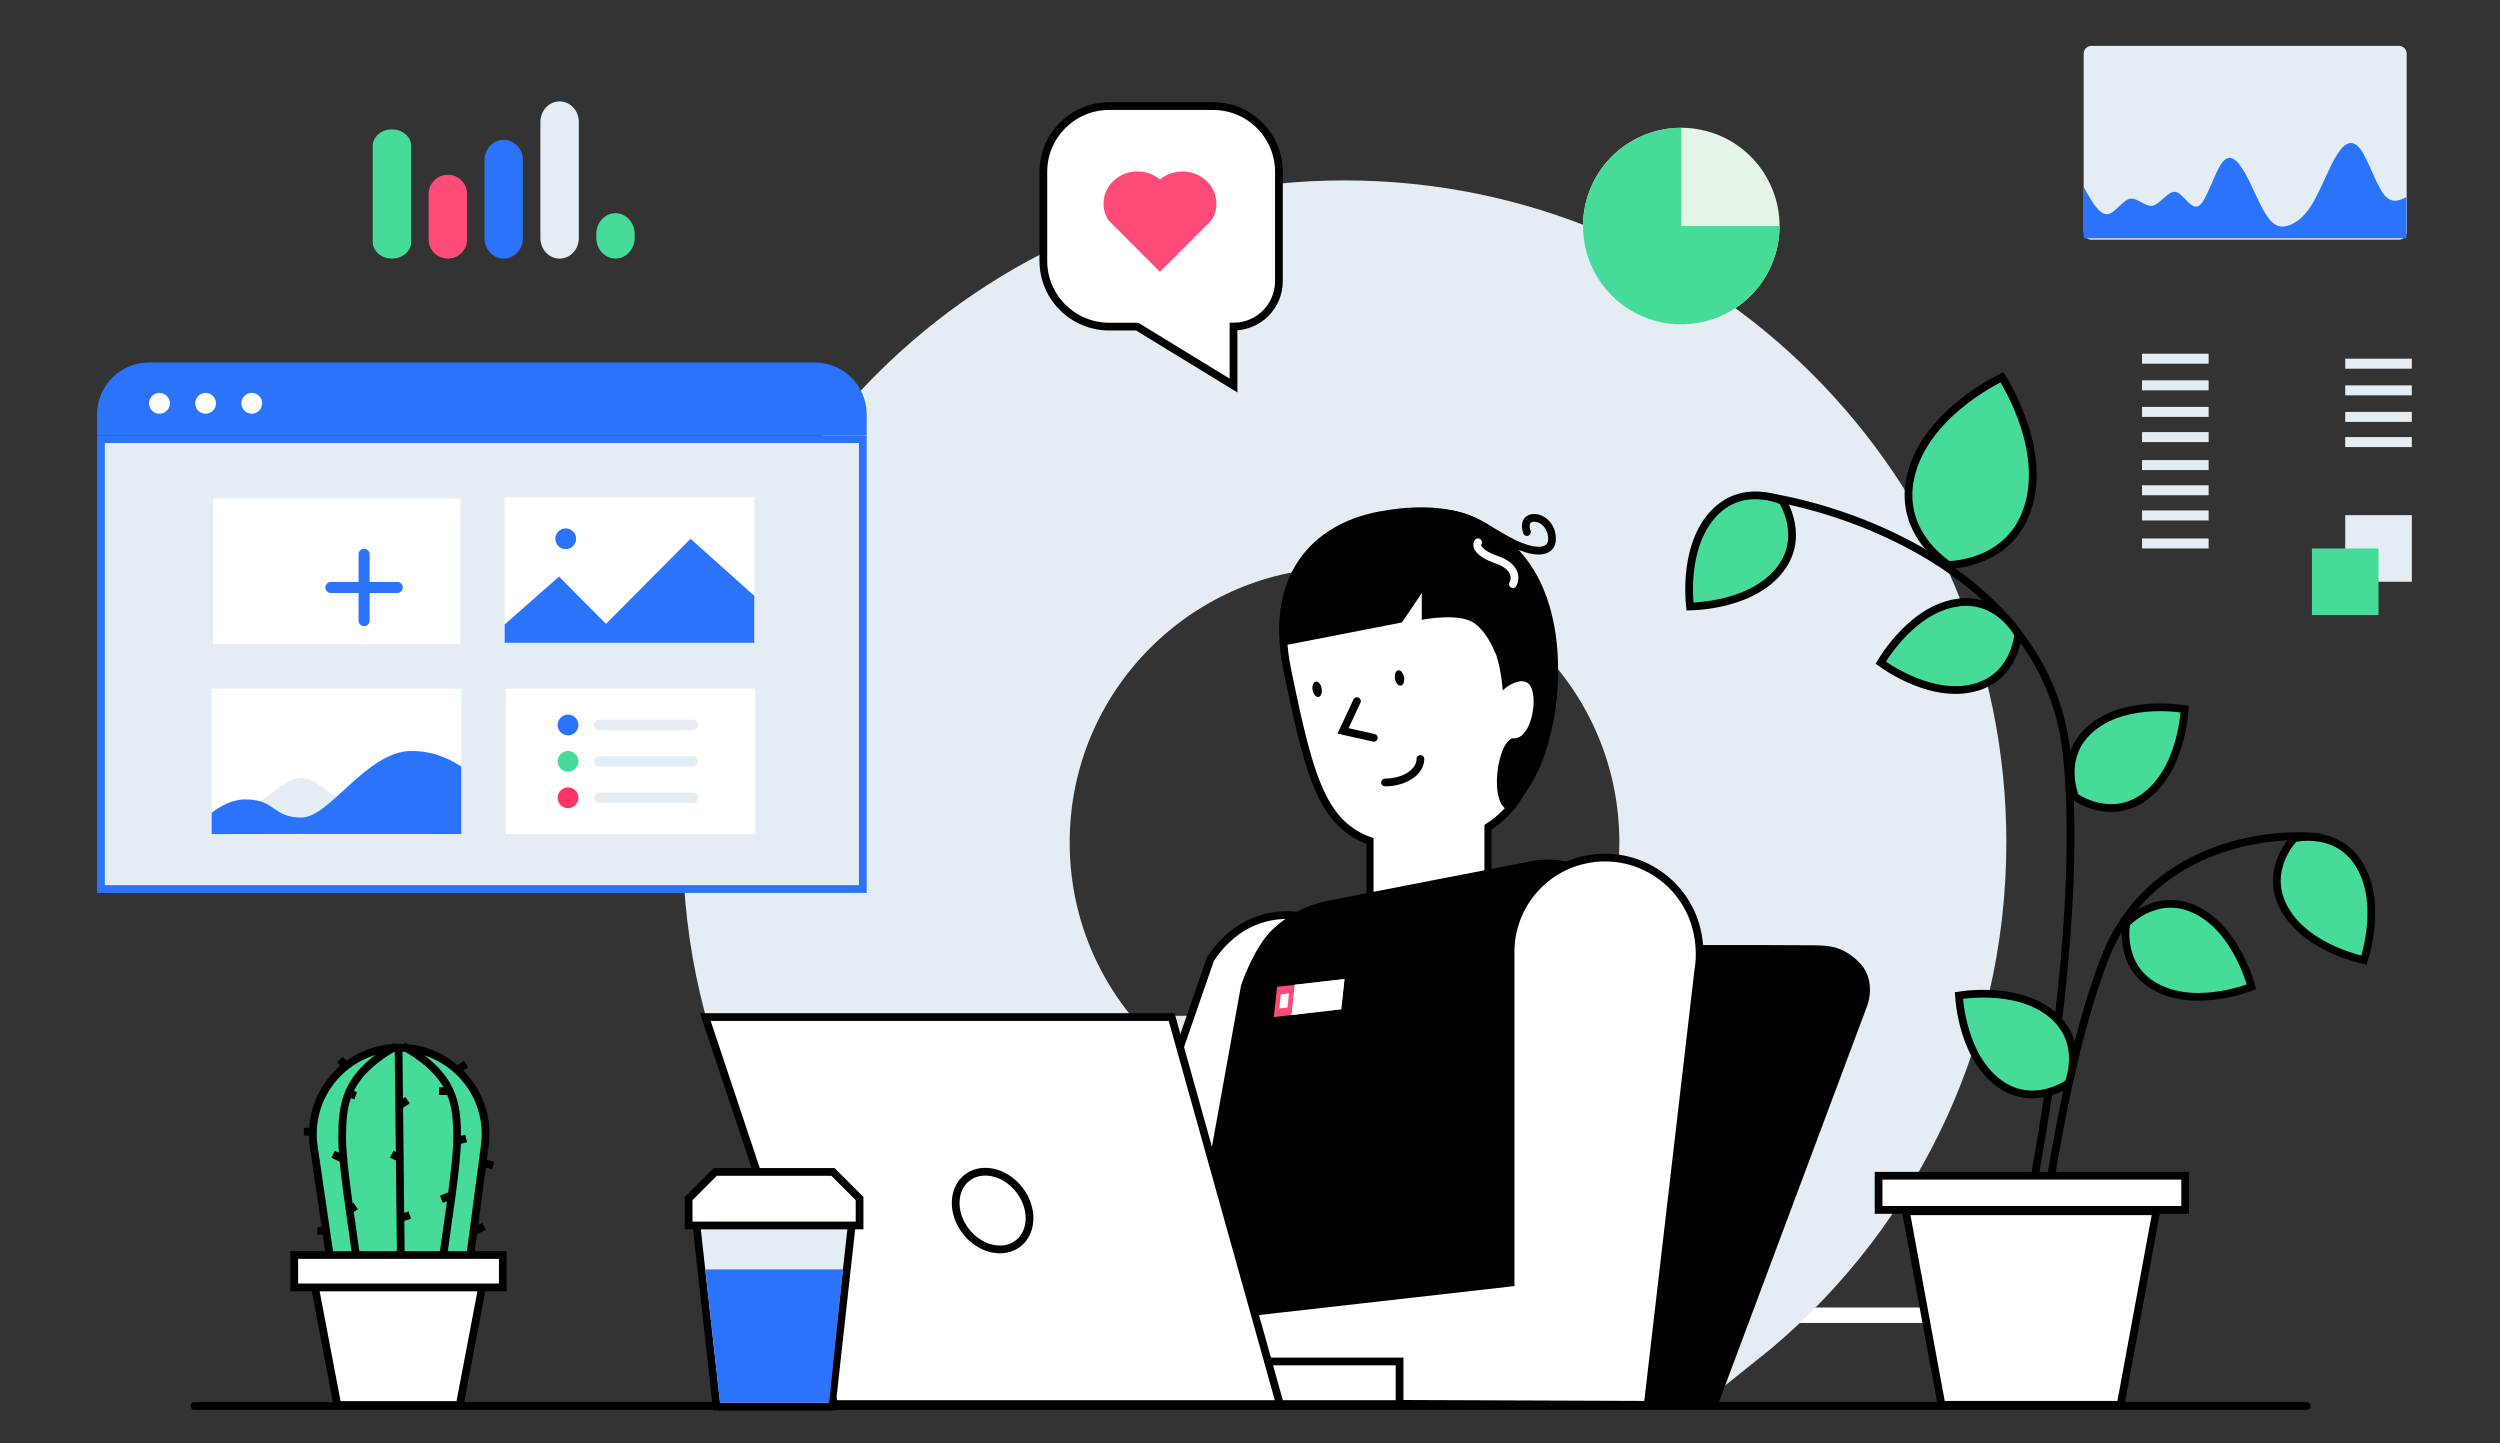 <svg width="646" height="373" viewBox="0 0 646 373" fill="none" xmlns="http://www.w3.org/2000/svg">
<rect x="0" y="0" width="646" height="373" fill="#333333" stroke="none"/>
<path d="M189.061 328.315L223.542 327.905L223.952 341.823L194.584 341.982L189.061 328.315Z" fill="white"/>
<rect x="451.706" y="337.866" width="72.595" height="3.983" fill="white"/>
<path d="M81.085 296.257C79.118 282.794 89.556 270.721 103.162 270.721C116.648 270.721 127.052 282.593 125.281 295.962L121.597 323.767C120.385 332.918 112.582 339.756 103.351 339.756C94.213 339.756 86.459 333.052 85.139 324.01L81.085 296.257Z" fill="#47DB99" stroke="black" stroke-width="2"/>
<path d="M125.064 330.112L118.79 363.047L87.174 363.047L80.9 330.112L125.064 330.112Z" fill="white" stroke="black" stroke-width="2"/>
<path d="M102.4 270.303C89.008 277.872 88.426 285.441 88.426 294.175C88.426 301.178 90.949 316.301 91.919 323.87" stroke="black" stroke-width="2"/>
<path d="M104.147 270.303C117.539 277.872 118.121 285.441 118.121 294.175C118.121 301.178 115.598 316.301 114.628 323.87" stroke="black" stroke-width="2"/>
<path d="M118.12 294.758L120.449 294.176M115.791 281.948H113.462M103.564 285.442L105.311 284.277M101.235 298.251L103.564 299.416M104.146 314.555L105.893 313.972M90.172 312.808L91.919 311.643M88.425 299.416L86.096 298.251M90.172 282.53L91.919 283.113" stroke="black" stroke-width="2"/>
<path d="M102.981 270.303L103.563 323.87" stroke="black" stroke-width="2"/>
<path d="M82.02 318.048H83.767M78.527 292.429H80.274M87.843 273.797L89.007 274.961M118.702 276.126L120.449 274.961M125.107 300.581L127.436 301.163M125.107 316.884L122.778 318.048M116.956 308.732L114.044 309.897" stroke="black" stroke-width="2"/>
<rect x="129.93" y="332.672" width="53.897" height="8.383" transform="rotate(180 129.93 332.672)" fill="white" stroke="black" stroke-width="2"/>
<path d="M623.215 92.69L623.215 95.272L606.007 95.272L606.007 92.69L623.215 92.69Z" fill="#E4ECF4"/>
<path d="M623.215 99.575L623.215 102.157L606.007 102.157L606.007 99.575L623.215 99.575Z" fill="#E4ECF4"/>
<path d="M623.215 106.434L623.215 109.015L606.007 109.015L606.007 106.434L623.215 106.434Z" fill="#E4ECF4"/>
<path d="M623.215 112.942L623.215 115.524L606.007 115.524L606.007 112.942L623.215 112.942Z" fill="#E4ECF4"/>
<path d="M606.007 133.114H623.215V150.323H606.007V133.114Z" fill="#E4ECF4"/>
<path d="M597.404 141.72H614.612V158.929H597.404V141.72Z" fill="#47DB99"/>
<path d="M570.71 91.4L570.71 93.982L553.503 93.982L553.503 91.4L570.71 91.4Z" fill="#E4ECF4"/>
<path d="M570.71 98.284L570.71 100.866L553.503 100.866L553.503 98.284L570.71 98.284Z" fill="#E4ECF4"/>
<path d="M570.71 105.144L570.71 107.725L553.503 107.725L553.503 105.144L570.71 105.144Z" fill="#E4ECF4"/>
<path d="M570.71 111.652L570.71 114.234L553.503 114.234L553.503 111.652L570.71 111.652Z" fill="#E4ECF4"/>
<path d="M570.71 118.886L570.71 121.467L553.503 121.467L553.503 118.886L570.71 118.886Z" fill="#E4ECF4"/>
<path d="M570.71 125.396L570.71 127.977L553.503 127.977L553.503 125.396L570.71 125.396Z" fill="#E4ECF4"/>
<path d="M570.71 131.904L570.71 134.486L553.503 134.486L553.503 131.904L570.71 131.904Z" fill="#E4ECF4"/>
<path d="M570.71 139.138L570.71 141.719L553.503 141.719L553.503 139.138L570.71 139.138Z" fill="#E4ECF4"/>
<path d="M226.406 217.688C226.406 150.808 280.602 96.617 347.423 96.617C414.245 96.617 468.441 150.808 468.441 217.688C468.441 256.032 450.652 290.244 422.72 312.481H272.126C244.194 290.244 226.406 256.032 226.406 217.688Z" stroke="#E4ECF4" stroke-width="100"/>
<path d="M481.109 260.165L442.704 362.815H353.467L410.098 245.435C425.489 245.401 457.785 245.353 463.836 245.435C471.4 245.538 474.562 244.818 479.303 249.247C483.096 252.79 482.088 258.002 481.109 260.165Z" fill="black"/>
<path fill-rule="evenodd" clip-rule="evenodd" d="M410.847 246.627C426.519 246.592 457.877 246.547 463.82 246.628C464.939 246.643 465.942 246.642 466.855 246.64C469.133 246.637 470.855 246.634 472.433 246.896C474.501 247.239 476.268 248.044 478.489 250.119C480.111 251.633 480.717 253.503 480.805 255.283C480.894 257.089 480.443 258.745 480.023 259.674L480.006 259.711L441.877 361.624H355.366L410.847 246.627ZM463.852 244.244C457.789 244.161 425.479 244.209 410.095 244.244L409.348 244.245L351.568 364.008H443.531L482.212 260.619C482.764 259.382 483.295 257.37 483.186 255.165C483.075 252.914 482.289 250.405 480.117 248.376C477.597 246.022 475.412 244.973 472.823 244.543C471.036 244.247 469.024 244.25 466.645 244.254C465.767 244.256 464.838 244.257 463.852 244.244Z" fill="black"/>
<path d="M392.789 245.317C392.789 248.469 384.615 251.025 374.533 251.025C364.45 251.025 356.276 248.469 356.276 245.317C356.276 242.164 364.45 239.608 374.533 239.608C384.615 239.608 392.789 242.164 392.789 245.317Z" fill="white"/>
<path fill-rule="evenodd" clip-rule="evenodd" d="M390.434 245.14C390.434 245.14 390.433 245.144 390.428 245.152C390.431 245.144 390.433 245.14 390.434 245.14ZM390.295 245.317C390.22 245.239 390.106 245.137 389.937 245.012C389.311 244.549 388.252 244.032 386.73 243.556C383.714 242.613 379.401 241.993 374.533 241.993C369.664 241.993 365.351 242.613 362.335 243.556C360.813 244.032 359.755 244.549 359.129 245.012C358.959 245.137 358.846 245.239 358.77 245.317C358.846 245.394 358.959 245.496 359.129 245.621C359.755 246.084 360.813 246.601 362.335 247.077C365.351 248.02 369.664 248.64 374.533 248.64C379.401 248.64 383.714 248.02 386.73 247.077C388.252 246.601 389.311 246.084 389.937 245.621C390.106 245.496 390.22 245.394 390.295 245.317ZM358.632 245.14C358.632 245.14 358.634 245.144 358.637 245.152C358.633 245.144 358.631 245.14 358.632 245.14ZM358.632 245.493C358.631 245.493 358.633 245.489 358.637 245.481C358.634 245.489 358.632 245.493 358.632 245.493ZM390.428 245.481C390.433 245.489 390.434 245.493 390.434 245.493C390.433 245.493 390.431 245.489 390.428 245.481ZM374.533 251.025C384.615 251.025 392.789 248.469 392.789 245.317C392.789 242.164 384.615 239.608 374.533 239.608C364.45 239.608 356.276 242.164 356.276 245.317C356.276 248.469 364.45 251.025 374.533 251.025Z" fill="black"/>
<path d="M335.195 236.58C349.047 237.994 359.118 249.798 357.869 262.901L316.892 355.918L276.568 352.407L312.773 247.82C317.712 240.333 325.412 235.581 335.195 236.58Z" fill="white" stroke="black" stroke-width="2"/>
<path d="M384.396 245.191V211.624L354.104 214.771V245.191H384.396Z" fill="white" stroke="black" stroke-width="2"/>
<path fill-rule="evenodd" clip-rule="evenodd" d="M336.504 145.218C341.063 138.588 348.331 134.687 356.64 133.146C369.213 130.814 378.214 132.506 384.575 136.756C390.944 141.012 394.511 147.728 396.405 155.087C399.794 168.259 397.901 183.845 396.896 192.113C395.672 202.196 391.369 210.143 382.698 214.813C375.462 218.71 366.509 219.872 358.493 218.46C354.47 217.751 351.182 216.435 348.431 214.345C345.677 212.253 343.517 209.428 341.692 205.791C338.072 198.574 335.701 187.992 332.655 173.204C330.169 161.137 331.932 151.867 336.504 145.218Z" fill="white" stroke="black" stroke-width="2" stroke-linecap="round"/>
<path d="M367.319 132.056C407.56 133.38 404.447 177.149 400.33 190.793C398.094 201.101 392.094 207.514 390.584 209.617C383.987 208.789 387.175 190.215 391.269 190.779C395.556 190.786 397.463 181.016 395.536 177.382C393.995 174.474 389.646 176.95 388.318 178.411C385.163 136.284 329.579 138.716 330.862 165.595C330.862 165.595 327.462 130.746 367.319 132.056Z" fill="black"/>
<path d="M361.706 136.651C362.262 135.067 363.886 134.257 366.532 133.237C369.173 132.218 375.812 131.989 381.463 135.014C387.315 138.147 390.259 140.5 394.524 141.779C398.79 143.059 401.755 141.993 400.901 137.908C399.82 132.742 392.723 132.284 394.565 137.483" stroke="black" stroke-width="2" stroke-linecap="round"/>
<path d="M354.923 211.624H383.578V234.548H354.923V211.624Z" fill="white"/>
<path d="M362.267 160.842L331.18 166.896L331.947 155.899L337.289 144.173L387.672 142.853L386.493 169.051C386.493 169.051 383.868 161.662 379.218 160.169C374.569 158.676 367.384 160.169 367.384 160.169V153.243L362.267 160.842Z" fill="black"/>
<path d="M381.934 140.124C381.768 140.345 381.687 140.611 381.717 140.915C381.747 141.225 381.895 141.597 382.23 142.01C382.903 142.842 384.287 143.784 386.706 144.612C389.21 145.47 390.494 146.665 391.034 147.877C391.573 149.087 391.338 150.245 390.941 150.952" stroke="white" stroke-width="2" stroke-linecap="round"/>
<path d="M341.522 177.908C341.71 179.001 341.338 179.977 340.691 180.088C340.043 180.199 339.366 179.404 339.178 178.311C338.99 177.219 339.362 176.243 340.01 176.131C340.657 176.02 341.334 176.815 341.522 177.908Z" fill="black"/>
<path d="M362.806 174.985C362.994 176.078 362.622 177.054 361.975 177.165C361.328 177.277 360.651 176.481 360.463 175.389C360.275 174.296 360.647 173.32 361.294 173.208C361.941 173.097 362.618 173.893 362.806 174.985Z" fill="black"/>
<path d="M357.896 202.188C362.943 202.188 367.036 199.474 367.036 196.126" stroke="black" stroke-width="2" stroke-linecap="round"/>
<path d="M350.63 181.176L347.045 188.859L354.984 190.651" stroke="black" stroke-width="2" stroke-linecap="round"/>
<path d="M396.827 222.327C396.827 222.327 347.932 231.763 342.657 232.858C337.381 233.952 332.536 236.607 328.689 240.306C324.842 244.004 321.743 251.435 320.674 254.689L301.177 362.816L413.543 362.816C415.069 327.373 418.214 254.843 418.58 248.268C419.038 240.049 417.664 236.453 413.543 228.492C410.245 222.122 401.025 221.728 396.827 222.327Z" fill="black"/>
<path d="M334.505 254.472L347.423 252.976L346.573 260.79L333.655 262.286L334.505 254.472Z" fill="#C4C4C4"/>
<path d="M334.505 254.472L347.423 252.976L346.573 260.79L333.655 262.286L334.505 254.472Z" fill="white"/>
<path d="M329.999 254.995L334.505 254.473L333.655 262.287L329.148 262.809L329.999 254.995Z" fill="#FF4B78"/>
<path d="M330.973 256.938L333.076 256.695L332.679 260.342L330.576 260.585L330.973 256.938Z" fill="white"/>
<path d="M389.444 331.531L390.331 331.43V330.537V245.572C390.516 234.179 398.707 224.123 410.343 221.996C423.598 219.573 436.307 228.354 438.73 241.609C439.321 244.842 439.328 247.816 438.87 250.516L438.866 250.542L438.863 250.568L425.774 363.005L322.206 362.604V339.157L389.444 331.531Z" fill="white" stroke="black" stroke-width="2"/>
<path d="M361.65 351.807H189.185L192.602 362.814H361.65V351.807Z" fill="white" stroke="black" stroke-width="2"/>
<path d="M215.634 362.816L182.251 262.811H302.749L330.727 362.816H215.634Z" fill="white" stroke="black" stroke-width="2"/>
<path d="M263.406 307.465C267.152 312.311 266.756 318.472 263.069 321.323C259.381 324.174 253.318 323.006 249.572 318.16C245.826 313.315 246.222 307.153 249.91 304.302C253.597 301.452 259.66 302.619 263.406 307.465Z" stroke="black" stroke-width="2"/>
<path d="M25.076 107.102C25.076 99.68 31.092 93.664 38.514 93.664H210.515C217.936 93.664 223.953 99.68 223.953 107.102V112.477H25.076V107.102Z" fill="#2C73FB"/>
<path d="M222.952 229.728L26.075 229.728L26.075 113.477L222.952 113.477L222.952 229.728Z" fill="#E4ECF4" stroke="#2C73FB" stroke-width="2"/>
<rect width="63.859" height="37.661" transform="translate(55.082 128.804)" fill="white"/>
<path fill-rule="evenodd" clip-rule="evenodd" d="M94.082 141.804C94.871 141.804 95.511 142.443 95.511 143.232V160.375C95.511 161.164 94.871 161.804 94.082 161.804C93.293 161.804 92.654 161.164 92.654 160.375V143.232C92.654 142.443 93.293 141.804 94.082 141.804Z" fill="#2C73FB"/>
<path fill-rule="evenodd" clip-rule="evenodd" d="M104.082 151.804C104.082 152.593 103.443 153.232 102.654 153.232H85.511C84.722 153.232 84.082 152.593 84.082 151.804C84.082 151.015 84.722 150.375 85.511 150.375H102.654C103.443 150.375 104.082 151.015 104.082 151.804Z" fill="#2C73FB"/>
<path d="M43.888 104.219C43.888 105.703 42.685 106.906 41.201 106.906C39.716 106.906 38.513 105.703 38.513 104.219C38.513 102.734 39.716 101.531 41.201 101.531C42.685 101.531 43.888 102.734 43.888 104.219Z" fill="white"/>
<path d="M55.813 104.219C55.813 105.703 54.61 106.906 53.126 106.906C51.641 106.906 50.438 105.703 50.438 104.219C50.438 102.734 51.641 101.531 53.126 101.531C54.61 101.531 55.813 102.734 55.813 104.219Z" fill="white"/>
<path d="M67.737 104.219C67.737 105.703 66.534 106.906 65.049 106.906C63.565 106.906 62.362 105.703 62.362 104.219C62.362 102.734 63.565 101.531 65.049 101.531C66.534 101.531 67.737 102.734 67.737 104.219Z" fill="white"/>
<g clip-path="url(#clip0)">
<rect width="64.5" height="37.625" transform="translate(130.404 128.472)" fill="white"/>
<path d="M144.448 148.994L125.029 166.097H200.279V158.767L178.432 139.222L156.585 161.21L144.448 148.994Z" fill="#2C73FB"/>
<path d="M148.874 139.222C148.874 140.706 147.671 141.909 146.187 141.909C144.702 141.909 143.499 140.706 143.499 139.222C143.499 137.737 144.702 136.534 146.187 136.534C147.671 136.534 148.874 137.737 148.874 139.222Z" fill="#2C73FB"/>
</g>
<g clip-path="url(#clip1)">
<rect width="64.5" height="37.625" transform="translate(54.692 177.927)" fill="white"/>
<path fill-rule="evenodd" clip-rule="evenodd" d="M62.754 210.442L72.181 203.443C73.498 202.501 76.178 200.617 78.859 201.088C81.587 201.559 84.268 204.385 86.948 206.034C89.629 207.683 92.31 208.154 94.991 206.976C97.672 205.799 100.4 202.972 103.08 202.265C105.761 201.559 108.442 202.972 111.123 204.621C113.804 206.27 116.484 208.154 119.212 207.447C121.893 206.741 124.574 203.443 125.891 201.794L127.255 200.146V212.865H125.891C124.574 212.865 121.893 212.865 119.212 212.865C116.484 212.865 113.804 212.865 111.123 212.865C108.442 212.865 105.761 212.865 103.08 212.865C100.4 212.865 97.672 212.865 94.991 212.865C92.31 212.865 89.629 212.865 86.948 212.865C84.268 212.865 81.587 212.865 78.859 212.865C76.178 212.865 73.498 212.865 72.181 212.865H70.817L62.754 210.442Z" fill="#E4ECF4"/>
<path d="M63.389 206.561C57.135 206.561 51.401 212.555 49.317 215.552C82.023 215.422 135.317 215.552 135.317 215.552C135.317 215.552 131.408 210.079 127.89 206.17C125.275 203.264 118.117 194.052 106.39 194.052C94.662 194.052 85.281 211.252 77.853 211.252C70.426 211.252 71.208 206.561 63.389 206.561Z" fill="#2C73FB"/>
</g>
<rect width="64.5" height="37.625" transform="translate(130.653 177.927)" fill="white"/>
<path d="M149.466 187.333C149.466 188.817 148.263 190.021 146.778 190.021C145.294 190.021 144.091 188.817 144.091 187.333C144.091 185.849 145.294 184.646 146.778 184.646C148.263 184.646 149.466 185.849 149.466 187.333Z" fill="#2C73FB"/>
<path fill-rule="evenodd" clip-rule="evenodd" d="M180.372 187.333C180.372 188.075 179.771 188.677 179.029 188.677H154.841C154.099 188.677 153.497 188.075 153.497 187.333C153.497 186.591 154.099 185.989 154.841 185.989H179.029C179.771 185.989 180.372 186.591 180.372 187.333Z" fill="#E4ECF4"/>
<path d="M149.466 196.739C149.466 198.224 148.263 199.427 146.778 199.427C145.294 199.427 144.091 198.224 144.091 196.739C144.091 195.255 145.294 194.052 146.778 194.052C148.263 194.052 149.466 195.255 149.466 196.739Z" fill="#47DB99"/>
<path fill-rule="evenodd" clip-rule="evenodd" d="M180.372 196.739C180.372 197.481 179.771 198.083 179.029 198.083H154.841C154.099 198.083 153.497 197.481 153.497 196.739C153.497 195.997 154.099 195.396 154.841 195.396H179.029C179.771 195.396 180.372 195.997 180.372 196.739Z" fill="#E4ECF4"/>
<path d="M149.466 206.146C149.466 207.63 148.263 208.833 146.778 208.833C145.294 208.833 144.091 207.63 144.091 206.146C144.091 204.661 145.294 203.458 146.778 203.458C148.263 203.458 149.466 204.661 149.466 206.146Z" fill="#FF3366"/>
<path fill-rule="evenodd" clip-rule="evenodd" d="M180.372 206.146C180.372 206.888 179.771 207.489 179.029 207.489H154.841C154.099 207.489 153.497 206.888 153.497 206.146C153.497 205.403 154.099 204.802 154.841 204.802H179.029C179.771 204.802 180.372 205.403 180.372 206.146Z" fill="#E4ECF4"/>
<path d="M538.425 13.858C538.425 12.754 539.32 11.858 540.425 11.858H619.884C620.989 11.858 621.884 12.754 621.884 13.858V59.934C621.884 61.039 620.989 61.934 619.884 61.934H540.425C539.32 61.934 538.425 61.039 538.425 59.934V13.858Z" fill="#E4ECF4"/>
<path fill-rule="evenodd" clip-rule="evenodd" d="M538.425 48.275L539.398 50.046C540.44 51.817 542.386 55.36 544.401 55.36C546.347 55.36 548.363 51.817 550.309 51.374C552.324 50.932 554.339 53.589 556.285 53.146C558.301 52.703 560.247 49.16 562.262 49.603C564.208 50.046 566.223 54.474 568.239 53.146C570.185 51.817 572.2 44.732 574.146 42.075C576.161 39.418 578.107 41.189 580.123 44.732C582.138 48.275 584.084 53.589 586.099 56.246C588.045 58.903 590.061 58.903 592.007 58.017C594.022 57.131 596.038 55.36 597.983 51.817C599.999 48.275 601.945 42.961 603.96 39.861C605.906 36.761 607.922 35.875 609.937 38.532C611.883 41.189 613.898 47.389 615.844 50.046C617.86 52.703 619.806 51.817 620.848 51.374L621.821 50.932V61.56H620.848C619.806 61.56 617.86 61.56 615.844 61.56C613.898 61.56 611.883 61.56 609.937 61.56C607.922 61.56 605.906 61.56 603.96 61.56C601.945 61.56 599.999 61.56 597.983 61.56C596.038 61.56 594.022 61.56 592.007 61.56C590.061 61.56 588.045 61.56 586.099 61.56C584.084 61.56 582.138 61.56 580.123 61.56C578.107 61.56 576.161 61.56 574.146 61.56C572.2 61.56 570.185 61.56 568.239 61.56C566.223 61.56 564.208 61.56 562.262 61.56C560.247 61.56 558.301 61.56 556.285 61.56C554.339 61.56 552.324 61.56 550.309 61.56C548.363 61.56 546.347 61.56 544.401 61.56C542.386 61.56 540.44 61.56 539.398 61.56H538.425V48.275Z" fill="#2C73FB"/>
<path d="M96.321 37.711C96.321 35.346 98.543 33.43 101.284 33.43C104.025 33.43 106.248 35.346 106.248 37.711V62.54C106.248 64.904 104.025 66.821 101.284 66.821C98.543 66.821 96.321 64.904 96.321 62.54V37.711Z" fill="#47DB99"/>
<path d="M139.639 31.507C139.639 28.582 141.861 26.21 144.602 26.21C147.344 26.21 149.566 28.581 149.566 31.507V61.524C149.566 64.449 147.344 66.821 144.602 66.821C141.861 66.821 139.639 64.449 139.639 61.524V31.507Z" fill="#E4ECF4"/>
<path d="M110.76 50.126C110.76 47.384 112.983 45.162 115.724 45.162C118.465 45.162 120.687 47.384 120.687 50.126V61.858C120.687 64.599 118.465 66.821 115.724 66.821C112.983 66.821 110.76 64.599 110.76 61.858V50.126Z" fill="#FF4B78"/>
<path d="M125.199 41.398C125.199 38.493 127.421 36.138 130.163 36.138C132.904 36.138 135.126 38.493 135.126 41.398V61.562C135.126 64.467 132.904 66.822 130.163 66.822C127.421 66.822 125.199 64.467 125.199 61.562V41.398Z" fill="#2C73FB"/>
<path d="M154.078 60.504C154.078 57.513 156.301 55.089 159.042 55.089C161.783 55.089 164.006 57.513 164.006 60.504V61.406C164.006 64.397 161.783 66.821 159.042 66.821C156.301 66.821 154.078 64.397 154.078 61.406V60.504Z" fill="#47DB99"/>
<path d="M427.867 82.949C414.32 79.319 406.28 65.392 409.91 51.843C413.54 38.295 427.466 30.254 441.013 33.885C454.561 37.515 462.601 51.441 458.971 64.99C455.341 78.539 441.415 86.58 427.867 82.949Z" fill="#E4F4E6"/>
<path d="M459.836 58.416C459.836 63.44 458.347 68.35 455.556 72.527C452.766 76.703 448.799 79.959 444.159 81.881C439.518 83.803 434.412 84.306 429.486 83.326C424.56 82.346 420.034 79.927 416.483 76.375C412.931 72.823 410.512 68.298 409.532 63.371C408.553 58.444 409.055 53.338 410.978 48.697C412.9 44.056 416.155 40.09 420.331 37.299C424.507 34.508 429.418 33.019 434.44 33.019V58.416H459.836Z" fill="#47DB99"/>
<path d="M50.237 363.304C263.39 363.304 382.897 363.304 596.05 363.304" stroke="black" stroke-width="2" stroke-linecap="round"/>
<path d="M455.546 128.182C479.762 131.641 529.368 149.841 534.061 194.964C538.753 240.088 525.487 310.33 518.267 339.81" stroke="black" stroke-width="2"/>
<path d="M599.413 216.361C585.556 214.776 555.048 218.807 543.864 247.615C532.681 276.423 526.481 324.54 524.779 344.997" stroke="black" stroke-width="2"/>
<rect x="564.648" y="312.639" width="79.222" height="8.83" transform="rotate(180 564.648 312.639)" fill="white" stroke="black" stroke-width="2"/>
<path d="M557.193 312.986L547.971 363.004L501.683 363.004L492.461 312.986L557.193 312.986Z" fill="white" stroke="black" stroke-width="2"/>
<path d="M524.224 130.459C521.969 138.363 516.739 142.223 512.041 144.132C509.682 145.09 507.46 145.554 505.826 145.777C505.011 145.888 504.346 145.939 503.889 145.962C503.721 145.971 503.582 145.976 503.474 145.978C503.383 145.919 503.267 145.841 503.13 145.746C502.754 145.485 502.216 145.091 501.582 144.566C500.312 143.514 498.669 141.948 497.171 139.889C494.188 135.788 491.782 129.75 494.037 121.847C496.31 113.879 502.265 107.702 507.753 103.484C510.486 101.384 513.076 99.79 514.982 98.722C515.934 98.189 516.714 97.787 517.253 97.52C517.271 97.511 517.29 97.502 517.307 97.493C517.318 97.51 517.329 97.528 517.339 97.545C517.657 98.056 518.107 98.808 518.635 99.764C519.69 101.677 521.049 104.398 522.262 107.624C524.698 114.103 526.497 122.491 524.224 130.459Z" fill="#47DB99" stroke="black" stroke-width="2"/>
<path d="M504.75 155.912C510.547 154.721 514.744 156.771 517.528 159.136C518.928 160.326 519.967 161.594 520.655 162.567C520.999 163.051 521.253 163.46 521.419 163.743C521.46 163.812 521.496 163.874 521.526 163.928C521.519 163.989 521.511 164.06 521.501 164.14C521.46 164.466 521.387 164.941 521.263 165.522C521.013 166.687 520.558 168.262 519.741 169.908C518.115 173.179 515.067 176.718 509.27 177.909C503.407 179.114 497.442 177.364 492.866 175.238C490.591 174.181 488.69 173.045 487.359 172.174C486.789 171.801 486.325 171.478 485.982 171.231C486.2 170.869 486.499 170.388 486.876 169.821C487.755 168.496 489.054 166.703 490.729 164.834C494.095 161.076 498.887 157.116 504.75 155.912Z" fill="#47DB99" stroke="black" stroke-width="2"/>
<path d="M442.387 133.177C446.286 128.724 450.869 127.82 454.516 128.022C456.35 128.123 457.945 128.506 459.081 128.864C459.648 129.043 460.097 129.214 460.401 129.339C460.475 129.37 460.541 129.398 460.598 129.422C460.629 129.475 460.666 129.536 460.706 129.606C460.87 129.891 461.099 130.313 461.351 130.851C461.857 131.93 462.447 133.46 462.79 135.265C463.472 138.854 463.183 143.516 459.285 147.969C455.342 152.472 449.533 154.684 444.603 155.756C442.151 156.289 439.95 156.533 438.364 156.644C437.684 156.691 437.119 156.714 436.696 156.725C436.651 156.305 436.599 155.741 436.556 155.061C436.456 153.474 436.407 151.26 436.611 148.76C437.021 143.731 438.445 137.68 442.387 133.177Z" fill="#47DB99" stroke="black" stroke-width="2"/>
<path d="M554.792 205.419C550.174 209.12 545.504 209.206 541.948 208.368C540.16 207.947 538.657 207.291 537.601 206.739C537.074 206.464 536.662 206.216 536.385 206.04C536.317 205.996 536.257 205.957 536.206 205.923C536.184 205.866 536.159 205.799 536.132 205.723C536.02 205.414 535.868 204.958 535.714 204.384C535.406 203.233 535.093 201.624 535.072 199.787C535.029 196.134 536.131 191.595 540.749 187.894C545.42 184.151 551.527 182.992 556.569 182.801C559.076 182.706 561.286 182.851 562.867 183.02C563.544 183.093 564.105 183.169 564.523 183.233C564.494 183.655 564.446 184.218 564.37 184.895C564.19 186.475 563.85 188.663 563.211 191.09C561.925 195.969 559.463 201.676 554.792 205.419Z" fill="#47DB99" stroke="black" stroke-width="2"/>
<path d="M515.91 279.421C520.528 283.122 525.198 283.208 528.754 282.37C530.542 281.949 532.045 281.293 533.101 280.741C533.628 280.466 534.04 280.218 534.317 280.042C534.385 279.998 534.445 279.959 534.496 279.925C534.518 279.868 534.543 279.801 534.57 279.725C534.682 279.416 534.834 278.96 534.988 278.386C535.296 277.235 535.609 275.626 535.63 273.789C535.673 270.136 534.571 265.597 529.953 261.896C525.282 258.153 519.175 256.994 514.133 256.803C511.626 256.708 509.416 256.853 507.835 257.022C507.158 257.095 506.597 257.171 506.179 257.235C506.208 257.657 506.256 258.22 506.333 258.897C506.512 260.477 506.852 262.665 507.491 265.092C508.777 269.971 511.239 275.678 515.91 279.421Z" fill="#47DB99" stroke="black" stroke-width="2"/>
<path d="M557.557 255.298C552.279 252.619 550.273 248.401 549.568 244.817C549.213 243.014 549.19 241.375 549.257 240.185C549.29 239.592 549.345 239.114 549.392 238.789C549.403 238.709 549.414 238.639 549.423 238.578C549.467 238.534 549.517 238.484 549.575 238.428C549.81 238.198 550.163 237.872 550.622 237.495C551.543 236.739 552.88 235.789 554.544 235.011C557.854 233.464 562.443 232.594 567.72 235.272C573.058 237.981 576.634 243.065 578.891 247.578C580.012 249.822 580.792 251.894 581.291 253.404C581.505 254.051 581.666 254.593 581.781 255C581.385 255.148 580.852 255.338 580.204 255.547C578.69 256.036 576.557 256.63 574.084 257.049C569.109 257.893 562.894 258.007 557.557 255.298Z" fill="#47DB99" stroke="black" stroke-width="2"/>
<path d="M590.424 235.056C587.482 229.921 588.118 225.294 589.495 221.91C590.188 220.208 591.068 218.825 591.777 217.867C592.13 217.389 592.438 217.02 592.655 216.774C592.709 216.713 592.756 216.66 592.798 216.615C592.858 216.602 592.928 216.588 593.007 216.572C593.329 216.51 593.804 216.43 594.395 216.367C595.579 216.24 597.218 216.18 599.036 216.442C602.652 216.965 606.966 218.754 609.909 223.889C612.885 229.082 613.086 235.295 612.496 240.306C612.203 242.798 611.718 244.958 611.306 246.495C611.13 247.152 610.968 247.694 610.841 248.097C610.428 248.004 609.879 247.87 609.222 247.689C607.688 247.268 605.579 246.594 603.281 245.587C598.659 243.563 593.401 240.249 590.424 235.056Z" fill="#47DB99" stroke="black" stroke-width="2"/>
<path d="M185.063 362.591L185.161 363.481H186.057H213.994H214.89L214.988 362.591L220.068 316.749L220.191 315.639H219.074H180.977H179.86L179.983 316.749L185.063 362.591Z" fill="#E4ECF4" stroke="black" stroke-width="2"/>
<path d="M178.232 309.409L177.939 309.701V310.116V315.654V316.654H178.939H221.112H222.112V315.654V310.116V309.701L221.82 309.409L215.536 303.125L215.243 302.832H214.829H185.223H184.808L184.515 303.125L178.232 309.409Z" fill="white" stroke="black" stroke-width="2"/>
<path d="M182.25 328.008L217.845 328.008L214.262 362.481H186.072L182.25 328.008Z" fill="#2C73FB"/>
<path d="M286.601 84.391L293.836 84.391L318.742 99.626L318.742 84.391C325.221 84.391 330.473 79.138 330.473 72.66L330.473 44.415C330.473 35.026 322.862 27.415 313.473 27.415L286.601 27.415C277.212 27.415 269.601 35.026 269.601 44.415L269.601 67.391C269.601 76.779 277.212 84.391 286.601 84.391Z" fill="white" stroke="black" stroke-width="2"/>
<path d="M285.157 52.554C285.157 55.216 286.289 56.813 286.855 57.346C287.422 57.878 299.737 70.257 299.737 70.257C299.737 70.257 312.052 57.878 312.618 57.346C313.184 56.813 314.317 55.216 314.317 52.554C314.317 47.996 310.388 44.302 305.54 44.302C303.315 44.302 301.284 45.08 299.737 46.364C298.19 45.08 296.158 44.302 293.933 44.302C289.086 44.302 285.157 47.996 285.157 52.554Z" fill="#FF4B78"/>
<defs>
<clipPath id="clip0">
<rect width="64.5" height="37.625" fill="white" transform="translate(130.404 128.472)"/>
</clipPath>
<clipPath id="clip1">
<rect width="64.5" height="37.625" fill="white" transform="translate(54.692 177.927)"/>
</clipPath>
</defs>
</svg>
